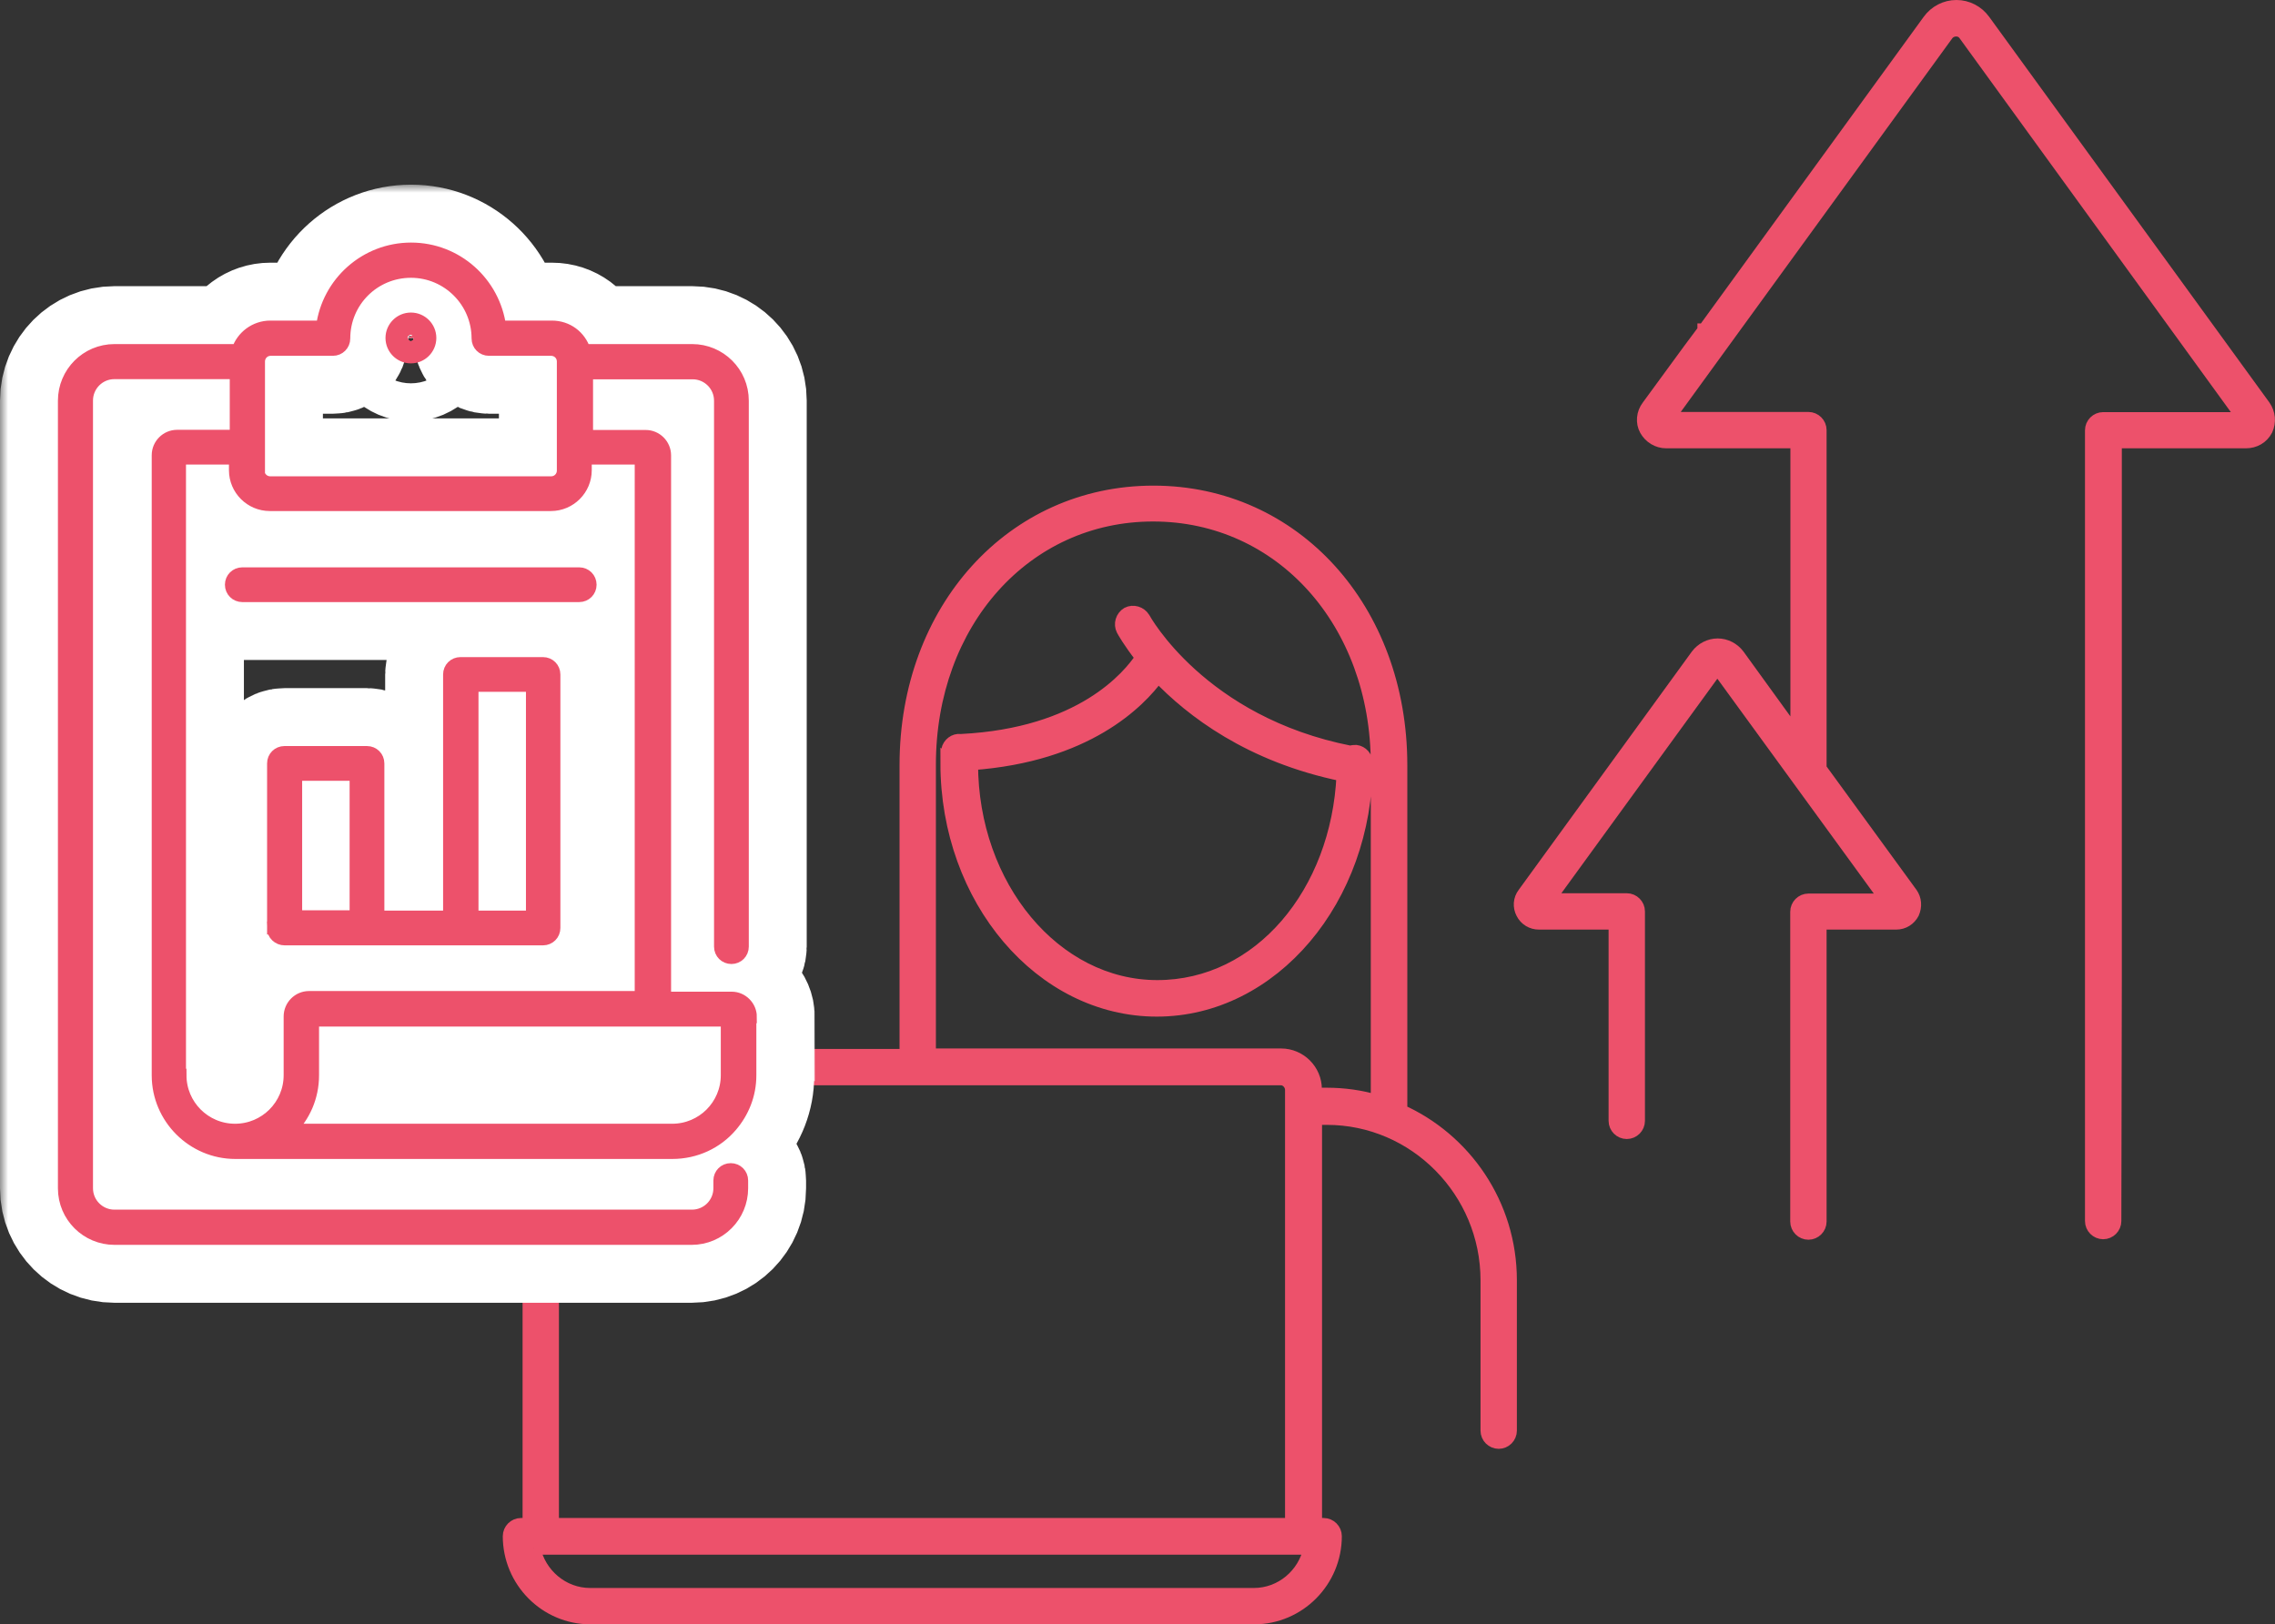 <?xml version="1.0" encoding="UTF-8"?>
<svg id="_レイヤー_1" data-name="レイヤー_1" xmlns="http://www.w3.org/2000/svg" xmlns:xlink="http://www.w3.org/1999/xlink" viewBox="0 0 141.4 100.98">
  <rect x="0" y="0" width="141.4" height="100.98" fill="#333333" stroke="none"/>
  <defs>
    <style>
      .cls-1 {
        fill: none;
        stroke: #fff;
        stroke-width: 8px;
      }

      .cls-2, .cls-3 {
        fill: #ed516b;
      }

      .cls-4 {
        fill: #fff;
      }

      .cls-5 {
        mask: url(#mask);
      }

      .cls-3 {
        stroke: #ed516b;
        stroke-width: .8px;
      }
    </style>
    <mask id="mask" x="0" y="11.48" width="51" height="70" maskUnits="userSpaceOnUse">
      <g id="path-3-outside-1_135_4619">
        <rect class="cls-4" y="11.48" width="51" height="70"/>
        <path d="M46.61,63.2v3.65c0,1.21-.45,2.29-1.18,3.14-.88,1.03-2.19,1.66-3.65,1.66H14.63c-2.64,0-4.8-2.16-4.8-4.8V28.3c0-.65.53-1.18,1.18-1.18h3.67v-3.95h-7.57c-.96,0-1.73.78-1.73,1.73v48.97c0,.96.78,1.73,1.73,1.73h35.9c.96,0,1.73-.78,1.73-1.73v-.48c0-.38.3-.68.68-.68s.68.3.68.68v.48c0,1.71-1.38,3.12-3.12,3.12H7.12c-1.71,0-3.12-1.38-3.12-3.12V24.91c0-1.71,1.38-3.12,3.12-3.12h7.67c.28-.85,1.08-1.46,2.01-1.46h3.24c.35-2.74,2.69-4.85,5.51-4.85s5.15,2.11,5.51,4.85h3.24c.96,0,1.73.6,2.01,1.46h6.71c1.71,0,3.12,1.38,3.12,3.12v33.94c0,.38-.3.68-.68.68s-.68-.3-.68-.68V24.91c0-.96-.78-1.73-1.73-1.73h-6.59v3.95h3.67c.65,0,1.18.53,1.18,1.18v33.74h4.17c.63,0,1.16.53,1.16,1.16h-.03ZM45.2,63.42h-25.77v3.42c0,1.36-.55,2.56-1.43,3.42h23.78c1.89,0,3.42-1.53,3.42-3.42v-3.42ZM11.19,66.84c0,1.89,1.53,3.42,3.42,3.42s3.42-1.53,3.42-3.42v-3.65c0-.65.53-1.18,1.18-1.18h20.64V28.48h-3.47v.75c0,1.18-.96,2.14-2.14,2.14h-17.47c-1.18,0-2.14-.96-2.14-2.14v-.75h-3.47v38.36h.03ZM16.04,29.26c0,.43.35.75.75.75h17.47c.43,0,.75-.35.75-.75v-6.79c0-.43-.35-.75-.75-.75h-3.87c-.38,0-.68-.3-.68-.68,0-2.29-1.86-4.17-4.17-4.17s-4.17,1.86-4.17,4.17c0,.38-.3.68-.68.68h-3.87c-.43,0-.75.35-.75.75v6.79h-.03ZM24.36,21.01c0-.65.53-1.18,1.18-1.18s1.18.53,1.18,1.18-.53,1.18-1.18,1.18-1.18-.53-1.18-1.18ZM25.32,21.01s.1.2.2.2c.13,0,.2-.1.2-.2,0-.13-.1-.2-.2-.2s-.2.1-.2.2ZM17,57.69v-10.23c0-.38.3-.68.68-.68h5.13c.38,0,.68.3.68.68v9.55h4.45v-15.08c0-.38.3-.68.68-.68h5.13c.38,0,.68.3.68.68v15.76c0,.38-.3.68-.68.68h-16.06c-.38,0-.7-.3-.7-.68h.03ZM18.38,48.14v8.85h3.75v-8.85h-3.75ZM29.34,42.61v14.4h3.75v-14.4h-3.75ZM15.06,37.03h20.94c.38,0,.68-.3.68-.68s-.3-.68-.68-.68H15.06c-.38,0-.68.3-.68.68s.3.68.68.68Z"/>
      </g>
    </mask>
  </defs>
  <path class="cls-3" d="M105.92,20.51l.13-.18L119.89,1.28c.4-.55,1.03-.88,1.71-.88s1.31.33,1.71.88l17.42,23.98c.3.43.35.98.13,1.46-.25.48-.73.75-1.26.75h-8.12v33.33l-.03,15.11c0,.4-.33.73-.73.73s-.73-.33-.73-.73V26.75c0-.4.33-.73.73-.73h8.72L122.11,2.13c-.25-.35-.8-.35-1.08,0l-17.35,23.88h8.72c.4,0,.73.33.73.73v21.04l5.66,7.77c.25.35.28.8.1,1.21-.2.38-.58.63-1.03.63h-4.73v18.55c0,.4-.33.73-.73.73s-.73-.33-.73-.73v-19.26c0-.4.33-.73.73-.73h4.85l-10.41-14.3s-.15-.1-.2,0l-10.38,14.28h4.85c.4,0,.73.33.73.73v13.02c0,.4-.33.73-.73.73s-.73-.33-.73-.73v-12.29h-4.73c-.43,0-.83-.23-1.03-.63-.2-.38-.18-.85.1-1.21l10.76-14.81c.3-.4.78-.65,1.28-.65s.98.25,1.28.65l3.64,5.03v-18.3h-8.12c-.53,0-1.01-.3-1.26-.75-.25-.45-.2-1.03.13-1.46l2.59-3.54.88-1.18v-.03Z"/>
  <path class="cls-3" d="M58.9,47.48v-.85c.08-.38.43-.65.8-.6h.05c7.47-.38,10.41-3.95,11.21-5.15-.75-.96-1.13-1.63-1.18-1.73-.18-.35-.05-.8.3-1.01.35-.18.8-.05,1.01.3.03.05,3.54,6.49,12.85,8.32.13-.05.23-.05.35-.05.35.05.63.35.63.73,0,8.45-5.83,15.36-13.02,15.36s-13.05-6.89-13.05-15.36l.05.05ZM60.39,47.48c0,7.64,5.18,13.85,11.54,13.85s11.21-5.83,11.54-13.15c-5.78-1.18-9.43-4-11.49-6.16-1.18,1.63-4.45,4.95-11.59,5.46ZM77.93,100.58h-41.23c-2.79,0-5.05-2.29-5.05-5.08,0-.4.33-.73.73-.73h.5v-27.02c0-1.18.96-2.14,2.14-2.14h21.29v-18.05c0-9.68,6.61-16.97,15.38-16.97s15.38,7.29,15.38,16.97v21.24s0,.15-.05.23c4.02,1.78,6.86,5.83,6.86,10.56v9.35c0,.4-.33.73-.73.73s-.73-.33-.73-.73v-9.35c0-5.53-4.47-10.06-9.95-10.06h-.7v25.24h.5c.4,0,.73.33.73.73,0,2.79-2.26,5.08-5.05,5.08h-.03ZM34.34,67.75v27.02h45.93v-27.02c0-.35-.3-.68-.65-.68h-44.62c-.35,0-.65.3-.65.68ZM57.77,47.53v18.05h21.85c1.18,0,2.14.96,2.14,2.14v.3h.7c1.08,0,2.14.15,3.14.45v-20.94c0-8.85-5.98-15.51-13.93-15.51s-13.9,6.69-13.9,15.51ZM33.19,96.25c.35,1.63,1.78,2.87,3.49,2.87h41.25c1.71,0,3.14-1.23,3.49-2.87h-48.24Z"/>
  <path class="cls-2" d="M46.61,63.2v3.65c0,1.21-.45,2.29-1.18,3.14-.88,1.03-2.19,1.66-3.65,1.66H14.63c-2.64,0-4.8-2.16-4.8-4.8V28.3c0-.65.53-1.18,1.18-1.18h3.67v-3.95h-7.57c-.96,0-1.73.78-1.73,1.73v48.97c0,.96.78,1.73,1.73,1.73h35.9c.96,0,1.73-.78,1.73-1.73v-.48c0-.38.3-.68.68-.68s.68.3.68.68v.48c0,1.71-1.38,3.12-3.12,3.12H7.12c-1.71,0-3.12-1.38-3.12-3.12V24.91c0-1.71,1.38-3.12,3.12-3.12h7.67c.28-.85,1.08-1.46,2.01-1.46h3.24c.35-2.74,2.69-4.85,5.51-4.85s5.15,2.11,5.51,4.85h3.24c.96,0,1.73.6,2.01,1.46h6.71c1.71,0,3.12,1.38,3.12,3.12v33.94c0,.38-.3.68-.68.68s-.68-.3-.68-.68V24.91c0-.96-.78-1.73-1.73-1.73h-6.59v3.95h3.67c.65,0,1.18.53,1.18,1.18v33.74h4.17c.63,0,1.16.53,1.16,1.16h-.03ZM45.2,63.42h-25.77v3.42c0,1.36-.55,2.56-1.43,3.42h23.78c1.89,0,3.42-1.53,3.42-3.42v-3.42ZM11.19,66.84c0,1.89,1.53,3.42,3.42,3.42s3.42-1.53,3.42-3.42v-3.65c0-.65.53-1.18,1.18-1.18h20.64V28.48h-3.47v.75c0,1.18-.96,2.14-2.14,2.14h-17.47c-1.18,0-2.14-.96-2.14-2.14v-.75h-3.47v38.36h.03ZM16.04,29.26c0,.43.35.75.75.75h17.47c.43,0,.75-.35.75-.75v-6.79c0-.43-.35-.75-.75-.75h-3.87c-.38,0-.68-.3-.68-.68,0-2.29-1.86-4.17-4.17-4.17s-4.17,1.86-4.17,4.17c0,.38-.3.68-.68.68h-3.87c-.43,0-.75.35-.75.75v6.79h-.03ZM24.36,21.01c0-.65.53-1.18,1.18-1.18s1.18.53,1.18,1.18-.53,1.18-1.18,1.18-1.18-.53-1.18-1.18ZM25.32,21.01s.1.2.2.2c.13,0,.2-.1.2-.2,0-.13-.1-.2-.2-.2s-.2.1-.2.2ZM17,57.69v-10.23c0-.38.3-.68.68-.68h5.13c.38,0,.68.3.68.68v9.55h4.45v-15.08c0-.38.3-.68.68-.68h5.13c.38,0,.68.3.68.68v15.76c0,.38-.3.68-.68.68h-16.06c-.38,0-.7-.3-.7-.68h.03ZM18.38,48.14v8.85h3.75v-8.85h-3.75ZM29.34,42.61v14.4h3.75v-14.4h-3.75ZM15.06,37.03h20.94c.38,0,.68-.3.68-.68s-.3-.68-.68-.68H15.06c-.38,0-.68.3-.68.68s.3.68.68.68Z"/>
  <g class="cls-5">
    <path class="cls-1" d="M46.61,63.2v3.65c0,1.21-.45,2.29-1.18,3.14-.88,1.03-2.19,1.66-3.65,1.66H14.63c-2.64,0-4.8-2.16-4.8-4.8V28.3c0-.65.53-1.18,1.18-1.18h3.67v-3.95h-7.57c-.96,0-1.73.78-1.73,1.73v48.97c0,.96.78,1.73,1.73,1.73h35.9c.96,0,1.73-.78,1.73-1.73v-.48c0-.38.3-.68.68-.68s.68.3.68.68v.48c0,1.71-1.38,3.12-3.12,3.12H7.12c-1.71,0-3.12-1.38-3.12-3.12V24.91c0-1.71,1.38-3.12,3.12-3.12h7.67c.28-.85,1.08-1.46,2.01-1.46h3.24c.35-2.74,2.69-4.85,5.51-4.85s5.15,2.11,5.51,4.85h3.24c.96,0,1.73.6,2.01,1.46h6.71c1.71,0,3.12,1.38,3.12,3.12v33.94c0,.38-.3.68-.68.68s-.68-.3-.68-.68V24.91c0-.96-.78-1.73-1.73-1.73h-6.59v3.95h3.67c.65,0,1.18.53,1.18,1.18v33.74h4.17c.63,0,1.16.53,1.16,1.16h-.03ZM45.2,63.42h-25.77v3.42c0,1.36-.55,2.56-1.43,3.42h23.78c1.89,0,3.42-1.53,3.42-3.42v-3.42ZM11.19,66.84c0,1.89,1.53,3.42,3.42,3.42s3.42-1.53,3.42-3.42v-3.65c0-.65.53-1.18,1.18-1.18h20.64V28.48h-3.47v.75c0,1.18-.96,2.14-2.14,2.14h-17.47c-1.18,0-2.14-.96-2.14-2.14v-.75h-3.47v38.36h.03ZM16.04,29.26c0,.43.35.75.75.75h17.47c.43,0,.75-.35.75-.75v-6.79c0-.43-.35-.75-.75-.75h-3.87c-.38,0-.68-.3-.68-.68,0-2.29-1.86-4.17-4.17-4.17s-4.17,1.86-4.17,4.17c0,.38-.3.68-.68.68h-3.87c-.43,0-.75.35-.75.75v6.79h-.03ZM24.36,21.01c0-.65.53-1.18,1.18-1.18s1.18.53,1.18,1.18-.53,1.18-1.18,1.18-1.18-.53-1.18-1.18ZM25.32,21.01s.1.2.2.2c.13,0,.2-.1.2-.2,0-.13-.1-.2-.2-.2s-.2.1-.2.2ZM17,57.69v-10.23c0-.38.3-.68.68-.68h5.13c.38,0,.68.3.68.68v9.55h4.45v-15.08c0-.38.3-.68.68-.68h5.13c.38,0,.68.3.68.68v15.76c0,.38-.3.68-.68.68h-16.06c-.38,0-.7-.3-.7-.68h.03ZM18.38,48.14v8.85h3.75v-8.85h-3.75ZM29.34,42.61v14.4h3.75v-14.4h-3.75ZM15.06,37.03h20.94c.38,0,.68-.3.68-.68s-.3-.68-.68-.68H15.06c-.38,0-.68.3-.68.68s.3.68.68.68Z"/>
  </g>
  <path class="cls-3" d="M46.61,63.2v3.65c0,1.21-.45,2.29-1.18,3.14-.88,1.03-2.19,1.66-3.65,1.66H14.63c-2.64,0-4.8-2.16-4.8-4.8V28.3c0-.65.53-1.18,1.18-1.18h3.67v-3.95h-7.57c-.96,0-1.73.78-1.73,1.73v48.97c0,.96.78,1.73,1.73,1.73h35.9c.96,0,1.73-.78,1.73-1.73v-.48c0-.38.3-.68.68-.68s.68.3.68.68v.48c0,1.71-1.38,3.12-3.12,3.12H7.12c-1.71,0-3.12-1.38-3.12-3.12V24.91c0-1.71,1.38-3.12,3.12-3.12h7.67c.28-.85,1.08-1.46,2.01-1.46h3.24c.35-2.74,2.69-4.85,5.51-4.85s5.15,2.11,5.51,4.85h3.24c.96,0,1.73.6,2.01,1.46h6.71c1.71,0,3.12,1.38,3.12,3.12v33.94c0,.38-.3.68-.68.68s-.68-.3-.68-.68V24.91c0-.96-.78-1.73-1.73-1.73h-6.59v3.95h3.67c.65,0,1.18.53,1.18,1.18v33.74h4.17c.63,0,1.16.53,1.16,1.16h-.03ZM45.2,63.42h-25.77v3.42c0,1.36-.55,2.56-1.43,3.42h23.78c1.89,0,3.42-1.53,3.42-3.42v-3.42ZM11.19,66.84c0,1.89,1.53,3.42,3.42,3.42s3.42-1.53,3.42-3.42v-3.65c0-.65.53-1.18,1.18-1.18h20.64V28.48h-3.47v.75c0,1.18-.96,2.14-2.14,2.14h-17.47c-1.18,0-2.14-.96-2.14-2.14v-.75h-3.47v38.36h.03ZM16.04,29.26c0,.43.35.75.75.75h17.47c.43,0,.75-.35.75-.75v-6.79c0-.43-.35-.75-.75-.75h-3.87c-.38,0-.68-.3-.68-.68,0-2.29-1.86-4.17-4.17-4.17s-4.17,1.86-4.17,4.17c0,.38-.3.68-.68.68h-3.87c-.43,0-.75.35-.75.75v6.79h-.03ZM24.36,21.01c0-.65.53-1.18,1.18-1.18s1.18.53,1.18,1.18-.53,1.18-1.18,1.18-1.18-.53-1.18-1.18ZM25.32,21.01s.1.2.2.2c.13,0,.2-.1.2-.2,0-.13-.1-.2-.2-.2s-.2.1-.2.2ZM17,57.69v-10.23c0-.38.3-.68.68-.68h5.13c.38,0,.68.3.68.68v9.55h4.45v-15.08c0-.38.3-.68.68-.68h5.13c.38,0,.68.3.68.68v15.76c0,.38-.3.68-.68.68h-16.06c-.38,0-.7-.3-.7-.68h.03ZM18.38,48.14v8.85h3.75v-8.85h-3.75ZM29.34,42.61v14.4h3.75v-14.4h-3.75ZM15.06,37.03h20.94c.38,0,.68-.3.68-.68s-.3-.68-.68-.68H15.06c-.38,0-.68.3-.68.68s.3.68.68.68Z"/>
</svg>